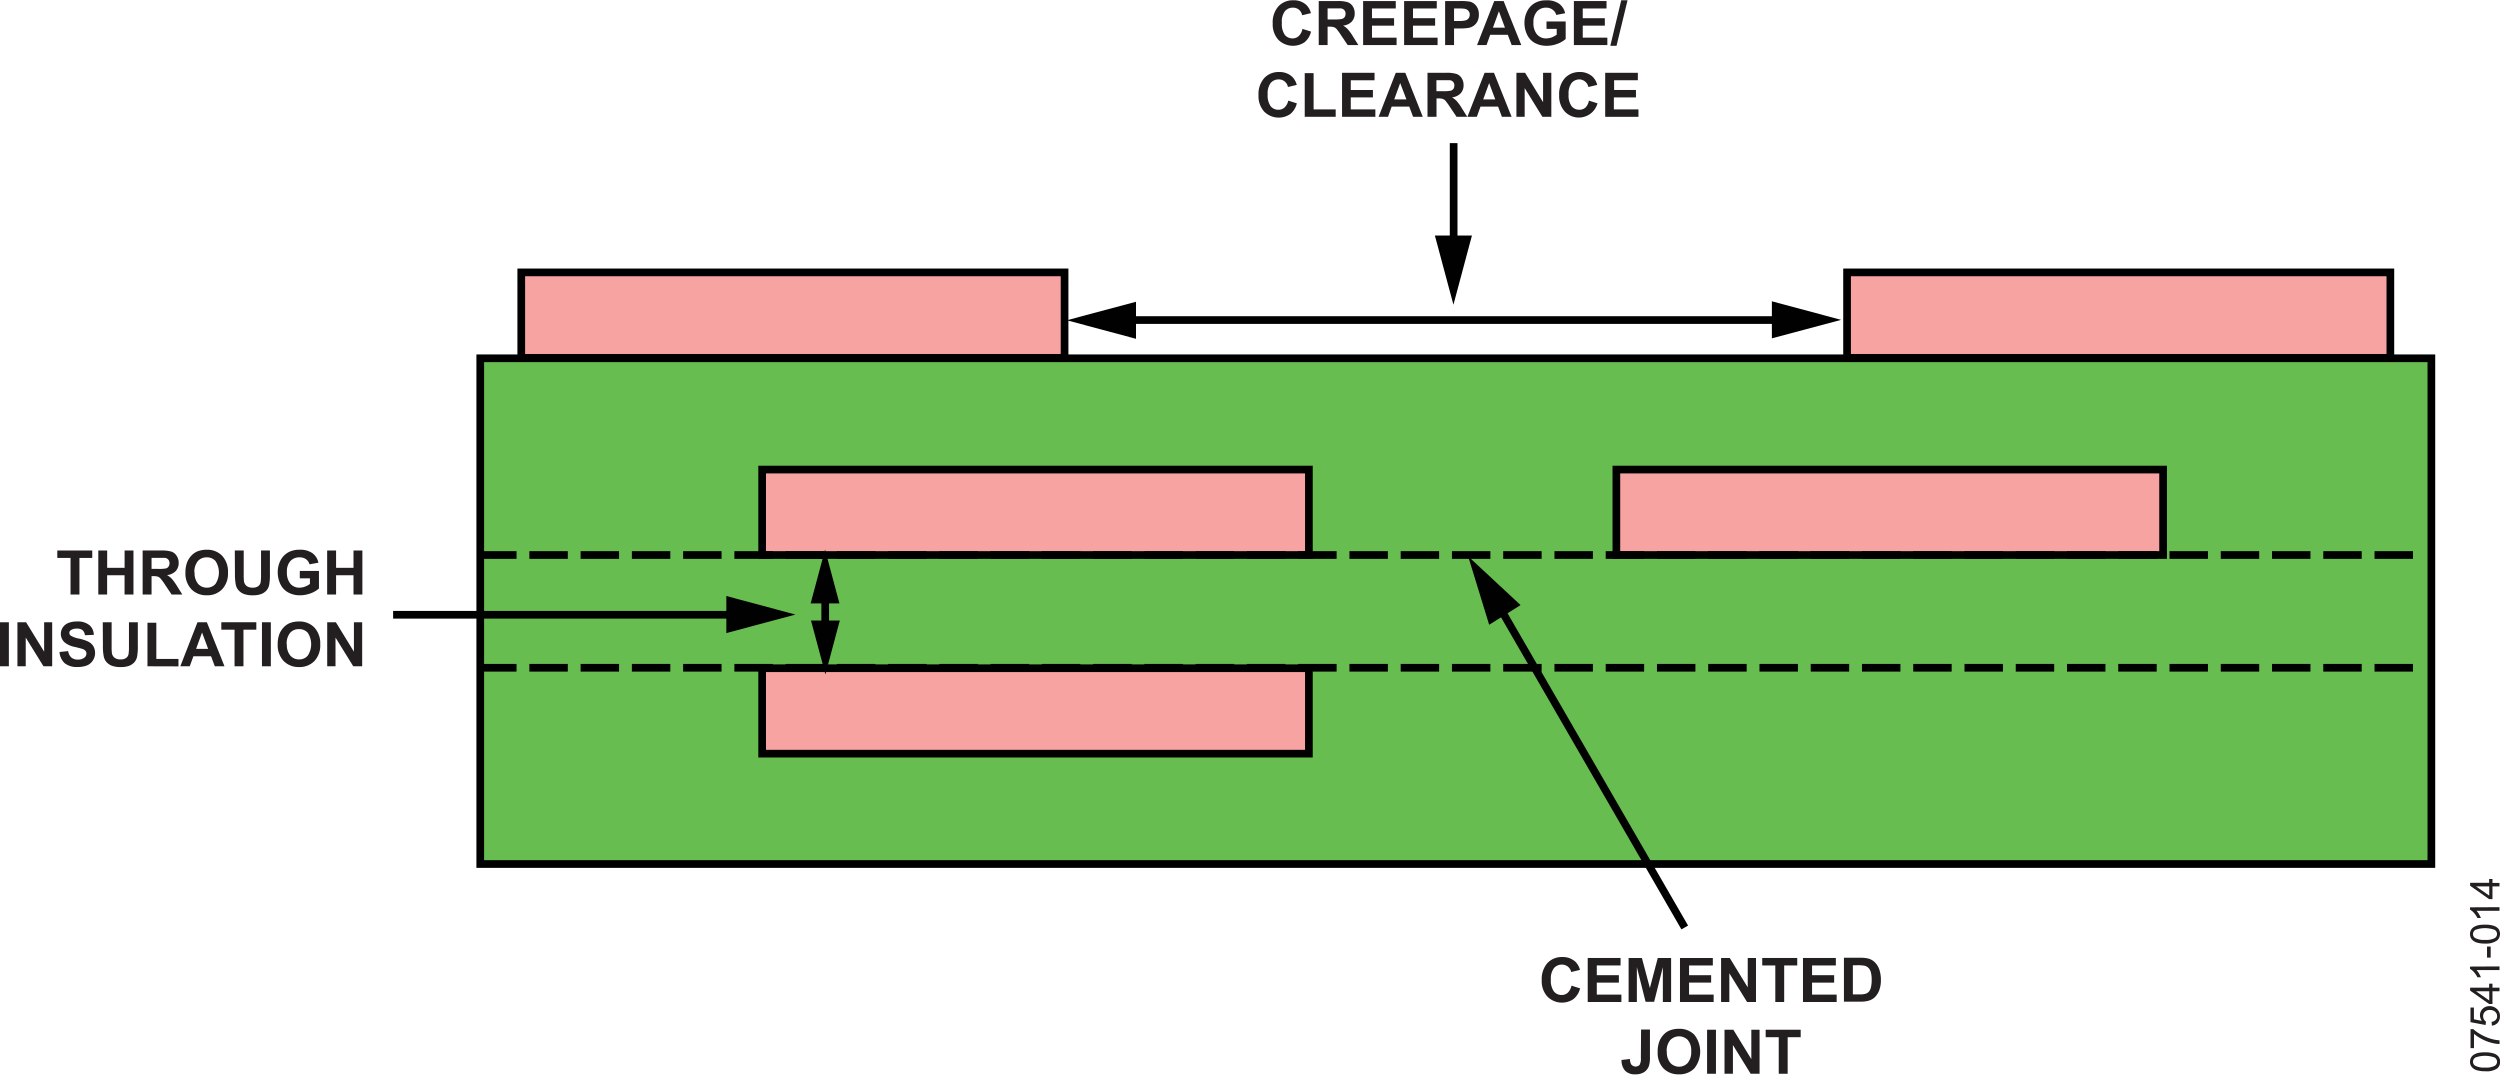 <svg id="e6a25fc8-7d85-48f5-b147-0ae85cd66a8b" data-name="Layer 2" xmlns="http://www.w3.org/2000/svg" width="6.77in" height="2.91in" viewBox="0 0 487.76 209.55"><title>07541-014</title><path d="M254.93,7.14l1.68.53a3.79,3.79,0,0,1-1.28,2.09,4.06,4.06,0,0,1-5.1-.49,4.48,4.48,0,0,1-1.1-3.19,4.68,4.68,0,0,1,1.11-3.33,3.81,3.81,0,0,1,2.91-1.19,3.58,3.58,0,0,1,2.56.93,3.48,3.48,0,0,1,.88,1.58l-1.72.41A1.77,1.77,0,0,0,253.06,3a2,2,0,0,0-1.55.69A3.37,3.37,0,0,0,250.92,6a3.62,3.62,0,0,0,.58,2.32A1.91,1.91,0,0,0,253,9a1.77,1.77,0,0,0,1.19-.44A2.51,2.51,0,0,0,254.93,7.14Z" transform="translate(-0.82 -1.56)" fill="#231f20"/><path d="M258.11,10.3V1.71h3.65a6.14,6.14,0,0,1,2,.23,2,2,0,0,1,1,.82,2.49,2.49,0,0,1,.37,1.35,2.29,2.29,0,0,1-.57,1.6,2.67,2.67,0,0,1-1.7.79,3.72,3.72,0,0,1,.93.73,8.73,8.73,0,0,1,1,1.39l1.05,1.68h-2.08L262.5,8.43a13.07,13.07,0,0,0-.91-1.27,1.37,1.37,0,0,0-.52-.35,2.74,2.74,0,0,0-.88-.1h-.35V10.3Zm1.73-5h1.28a6.47,6.47,0,0,0,1.56-.11,1,1,0,0,0,.49-.36,1.09,1.09,0,0,0,.17-.64,1,1,0,0,0-.23-.7,1.05,1.05,0,0,0-.65-.34c-.14,0-.56,0-1.27,0h-1.35Z" transform="translate(-0.82 -1.56)" fill="#231f20"/><path d="M266.77,10.3V1.71h6.37V3.16H268.5v1.9h4.31V6.51H268.5V8.85h4.8V10.3Z" transform="translate(-0.82 -1.56)" fill="#231f20"/><path d="M274.77,10.3V1.71h6.37V3.16H276.5v1.9h4.32V6.51H276.5V8.85h4.8V10.3Z" transform="translate(-0.82 -1.56)" fill="#231f20"/><path d="M282.77,10.3V1.71h2.79a10.83,10.83,0,0,1,2.06.12,2.27,2.27,0,0,1,1.24.85,2.67,2.67,0,0,1,.49,1.67,2.82,2.82,0,0,1-.28,1.33,2.44,2.44,0,0,1-.73.85,2.55,2.55,0,0,1-.9.4,10.07,10.07,0,0,1-1.8.13h-1.13V10.3Zm1.74-7.14V5.6h.95a4.43,4.43,0,0,0,1.37-.14,1.14,1.14,0,0,0,.54-.42,1.15,1.15,0,0,0,.2-.67,1.07,1.07,0,0,0-.28-.77,1.18,1.18,0,0,0-.7-.38,8,8,0,0,0-1.24-.06Z" transform="translate(-0.82 -1.56)" fill="#231f20"/><path d="M297.63,10.3h-1.88l-.75-2h-3.44l-.71,2H289l3.35-8.59h1.83Zm-3.19-3.4-1.18-3.19L292.1,6.9Z" transform="translate(-0.82 -1.56)" fill="#231f20"/><path d="M302.55,7.14V5.69h3.74V9.11a4.84,4.84,0,0,1-1.58.93,5.71,5.71,0,0,1-2.1.4,4.8,4.8,0,0,1-2.35-.56,3.62,3.62,0,0,1-1.5-1.62A5.16,5.16,0,0,1,298.25,6a4.87,4.87,0,0,1,.57-2.38A3.73,3.73,0,0,1,300.46,2a4.39,4.39,0,0,1,2.06-.43,4.08,4.08,0,0,1,2.5.67,3.09,3.09,0,0,1,1.16,1.85l-1.73.33a1.77,1.77,0,0,0-.68-1A2,2,0,0,0,302.52,3a2.36,2.36,0,0,0-1.81.72A3.08,3.08,0,0,0,300,5.9a3.4,3.4,0,0,0,.68,2.3A2.26,2.26,0,0,0,302.5,9a3.06,3.06,0,0,0,1.1-.21,4.42,4.42,0,0,0,.94-.52V7.14Z" transform="translate(-0.82 -1.56)" fill="#231f20"/><path d="M307.89,10.3V1.71h6.37V3.16h-4.64v1.9h4.31V6.51h-4.31V8.85h4.8V10.3Z" transform="translate(-0.82 -1.56)" fill="#231f20"/><path d="M315,10.44l2.13-8.88h1.23l-2.15,8.88Z" transform="translate(-0.82 -1.56)" fill="#231f20"/><path d="M252.16,21.14l1.68.53a3.8,3.8,0,0,1-1.29,2.09,4,4,0,0,1-5.09-.49,4.48,4.48,0,0,1-1.1-3.19,4.68,4.68,0,0,1,1.11-3.33,3.78,3.78,0,0,1,2.91-1.19,3.58,3.58,0,0,1,2.56.93,3.48,3.48,0,0,1,.88,1.58l-1.72.41A1.79,1.79,0,0,0,250.29,17a2,2,0,0,0-1.55.69,3.32,3.32,0,0,0-.59,2.22,3.62,3.62,0,0,0,.58,2.32,1.9,1.9,0,0,0,1.52.69,1.73,1.73,0,0,0,1.19-.44A2.52,2.52,0,0,0,252.16,21.14Z" transform="translate(-0.82 -1.56)" fill="#231f20"/><path d="M255.38,24.3V15.78h1.73v7.07h4.31V24.3Z" transform="translate(-0.82 -1.56)" fill="#231f20"/><path d="M262.66,24.3V15.71H269v1.45h-4.64v1.9h4.32v1.45h-4.32v2.34h4.8V24.3Z" transform="translate(-0.82 -1.56)" fill="#231f20"/><path d="M278.41,24.3h-1.89l-.75-2h-3.43l-.71,2h-1.84l3.35-8.59H275Zm-3.19-3.4L274,17.71l-1.16,3.19Z" transform="translate(-0.82 -1.56)" fill="#231f20"/><path d="M279.33,24.3V15.71H283a6.14,6.14,0,0,1,2,.23,2,2,0,0,1,1,.82,2.49,2.49,0,0,1,.37,1.35,2.29,2.29,0,0,1-.57,1.6,2.67,2.67,0,0,1-1.7.79,3.72,3.72,0,0,1,.93.73,9.43,9.43,0,0,1,1,1.39l1.05,1.68H285l-1.25-1.87a15.18,15.18,0,0,0-.91-1.27,1.32,1.32,0,0,0-.53-.35,2.63,2.63,0,0,0-.87-.1h-.35V24.3Zm1.74-5h1.28a6.59,6.59,0,0,0,1.56-.11,1,1,0,0,0,.49-.36,1.17,1.17,0,0,0,.17-.64,1,1,0,0,0-.23-.7,1.05,1.05,0,0,0-.65-.34c-.14,0-.56,0-1.27,0h-1.35Z" transform="translate(-0.82 -1.56)" fill="#231f20"/><path d="M295.74,24.3h-1.89l-.75-2h-3.43l-.71,2h-1.84l3.35-8.59h1.83Zm-3.19-3.4-1.19-3.19L290.2,20.9Z" transform="translate(-0.82 -1.56)" fill="#231f20"/><path d="M296.68,24.3V15.71h1.69l3.51,5.73V15.71h1.61V24.3h-1.74l-3.46-5.61V24.3Z" transform="translate(-0.82 -1.56)" fill="#231f20"/><path d="M310.82,21.14l1.68.53a3.78,3.78,0,0,1-6.38,1.6,4.48,4.48,0,0,1-1.1-3.19,4.68,4.68,0,0,1,1.11-3.33A3.81,3.81,0,0,1,309,15.56a3.57,3.57,0,0,1,2.56.93,3.39,3.39,0,0,1,.88,1.58l-1.72.41a1.83,1.83,0,0,0-.63-1.05A1.8,1.8,0,0,0,309,17a2,2,0,0,0-1.55.69,3.37,3.37,0,0,0-.59,2.22,3.55,3.55,0,0,0,.59,2.32,1.89,1.89,0,0,0,1.52.69,1.75,1.75,0,0,0,1.19-.44A2.51,2.51,0,0,0,310.82,21.14Z" transform="translate(-0.82 -1.56)" fill="#231f20"/><path d="M314,24.3V15.71h6.37v1.45h-4.63v1.9H320v1.45h-4.31v2.34h4.8V24.3Z" transform="translate(-0.82 -1.56)" fill="#231f20"/><path d="M307.42,193.81l1.68.53a3.8,3.8,0,0,1-1.29,2.09,4,4,0,0,1-5.09-.49,4.44,4.44,0,0,1-1.1-3.2,4.73,4.73,0,0,1,1.1-3.33,3.81,3.81,0,0,1,2.92-1.18,3.58,3.58,0,0,1,2.56.93,3.43,3.43,0,0,1,.88,1.58l-1.72.41a1.79,1.79,0,0,0-1.81-1.44,1.94,1.94,0,0,0-1.55.69,3.31,3.31,0,0,0-.6,2.22,3.61,3.61,0,0,0,.59,2.32,1.9,1.9,0,0,0,1.52.69,1.75,1.75,0,0,0,1.19-.44A2.62,2.62,0,0,0,307.42,193.81Z" transform="translate(-0.82 -1.56)" fill="#231f20"/><path d="M310.59,197v-8.59H317v1.46h-4.64v1.9h4.31v1.45h-4.31v2.34h4.8V197Z" transform="translate(-0.82 -1.56)" fill="#231f20"/><path d="M318.57,197v-8.59h2.59l1.56,5.86,1.54-5.86h2.6V197h-1.61V190.2l-1.7,6.76h-1.67l-1.7-6.76V197Z" transform="translate(-0.82 -1.56)" fill="#231f20"/><path d="M328.59,197v-8.59H335v1.46h-4.64v1.9h4.31v1.45h-4.31v2.34h4.8V197Z" transform="translate(-0.82 -1.56)" fill="#231f20"/><path d="M336.61,197v-8.59h1.69l3.51,5.74v-5.74h1.61V197h-1.74l-3.46-5.6V197Z" transform="translate(-0.82 -1.56)" fill="#231f20"/><path d="M347.19,197v-7.13h-2.55v-1.46h6.83v1.46h-2.55V197Z" transform="translate(-0.82 -1.56)" fill="#231f20"/><path d="M352.59,197v-8.59H359v1.46h-4.64v1.9h4.31v1.45h-4.31v2.34h4.8V197Z" transform="translate(-0.82 -1.56)" fill="#231f20"/><path d="M360.58,188.37h3.17a6.16,6.16,0,0,1,1.64.17,2.83,2.83,0,0,1,1.29.79,3.64,3.64,0,0,1,.82,1.39,6.27,6.27,0,0,1,.29,2,5.52,5.52,0,0,1-.27,1.83,3.78,3.78,0,0,1-.92,1.52,3,3,0,0,1-1.22.68,5.24,5.24,0,0,1-1.53.18h-3.27Zm1.74,1.46v5.69h1.29a4.27,4.27,0,0,0,1.05-.09,1.65,1.65,0,0,0,.7-.35,1.85,1.85,0,0,0,.46-.83,6,6,0,0,0,.17-1.58,5.34,5.34,0,0,0-.17-1.52,2,2,0,0,0-.49-.84,1.68,1.68,0,0,0-.81-.4,7.36,7.36,0,0,0-1.42-.08Z" transform="translate(-0.82 -1.56)" fill="#231f20"/><path d="M321,202.37h1.73v5.44a5.36,5.36,0,0,1-.19,1.64,2.38,2.38,0,0,1-.91,1.21,3.07,3.07,0,0,1-1.75.45,2.62,2.62,0,0,1-2-.71,3,3,0,0,1-.69-2.09l1.64-.19a2.36,2.36,0,0,0,.21,1,1.09,1.09,0,0,0,1.68.14,2.62,2.62,0,0,0,.24-1.38Z" transform="translate(-0.82 -1.56)" fill="#231f20"/><path d="M324.24,206.72a5.48,5.48,0,0,1,.39-2.2,4.31,4.31,0,0,1,.8-1.18,3.23,3.23,0,0,1,1.11-.77,4.71,4.71,0,0,1,1.86-.34,4,4,0,0,1,3,1.17,5.28,5.28,0,0,1,0,6.54,4,4,0,0,1-3,1.17,4.05,4.05,0,0,1-3.05-1.17A4.45,4.45,0,0,1,324.24,206.72Zm1.79-.06a3.19,3.19,0,0,0,.67,2.21,2.31,2.31,0,0,0,3.42,0,3.29,3.29,0,0,0,.66-2.24,3.16,3.16,0,0,0-.65-2.2,2.39,2.39,0,0,0-3.44,0A3.25,3.25,0,0,0,326,206.66Z" transform="translate(-0.82 -1.56)" fill="#231f20"/><path d="M333.88,211v-8.59h1.73V211Z" transform="translate(-0.82 -1.56)" fill="#231f20"/><path d="M337.28,211v-8.59H339l3.51,5.74v-5.74h1.61V211h-1.74l-3.46-5.6V211Z" transform="translate(-0.82 -1.56)" fill="#231f20"/><path d="M347.86,211v-7.13h-2.55v-1.46h6.83v1.46H349.6V211Z" transform="translate(-0.82 -1.56)" fill="#231f20"/><path d="M485.66,210.51a5.23,5.23,0,0,1-1.64-.21,2.05,2.05,0,0,1-.95-.62,1.55,1.55,0,0,1-.34-1,1.67,1.67,0,0,1,.19-.81,1.52,1.52,0,0,1,.53-.57,3,3,0,0,1,.85-.36,6.15,6.15,0,0,1,1.36-.12,5.48,5.48,0,0,1,1.62.2,2.08,2.08,0,0,1,1,.62,1.73,1.73,0,0,1-.26,2.34A3.73,3.73,0,0,1,485.66,210.51Zm0-.72a3.56,3.56,0,0,0,1.87-.33.94.94,0,0,0,0-1.63,5.49,5.49,0,0,0-3.75,0,1,1,0,0,0-.47.82.9.9,0,0,0,.41.77A3.57,3.57,0,0,0,485.66,209.79Z" transform="translate(-0.82 -1.56)" fill="#231f20"/><path d="M483.5,206h-.67v-3.7h.55a7.87,7.87,0,0,0,1.54,1.08,9.23,9.23,0,0,0,2,.83,7.45,7.45,0,0,0,1.57.27v.72a6.55,6.55,0,0,1-1.63-.26,8.38,8.38,0,0,1-1.85-.73,8.15,8.15,0,0,1-1.5-1Z" transform="translate(-0.82 -1.56)" fill="#231f20"/><path d="M487,201.61l-.06-.74a1.29,1.29,0,0,0,.81-.38,1,1,0,0,0,.27-.72,1.15,1.15,0,0,0-.38-.86,1.49,1.49,0,0,0-1-.35,1.29,1.29,0,0,0-1,.34,1.17,1.17,0,0,0-.35.88,1.3,1.3,0,0,0,.16.62,1.27,1.27,0,0,0,.4.43l-.09.66-2.94-.56v-2.85h.67v2.29l1.54.31a1.89,1.89,0,0,1-.36-1.08,1.74,1.74,0,0,1,.52-1.27,1.86,1.86,0,0,1,1.34-.52,2.09,2.09,0,0,1,1.34.46,1.8,1.8,0,0,1,.7,1.5,1.88,1.88,0,0,1-.44,1.28A1.71,1.71,0,0,1,487,201.61Z" transform="translate(-0.82 -1.56)" fill="#231f20"/><path d="M488.48,194.91h-1.37v2.48h-.65l-3.71-2.61v-.57h3.71v-.78h.65v.78h1.37Zm-2,0h-2.58l2.58,1.79Z" transform="translate(-0.82 -1.56)" fill="#231f20"/><path d="M488.48,190.06v.71H484a3.76,3.76,0,0,1,.48.66,4.61,4.61,0,0,1,.37.74h-.68a4.69,4.69,0,0,0-.67-1,2.72,2.72,0,0,0-.77-.62v-.46Z" transform="translate(-0.82 -1.56)" fill="#231f20"/><path d="M486.76,188.34h-.71v-2.16h.71Z" transform="translate(-0.82 -1.56)" fill="#231f20"/><path d="M485.66,185.6a5.23,5.23,0,0,1-1.64-.21,2.05,2.05,0,0,1-.95-.62,1.55,1.55,0,0,1-.34-1,1.67,1.67,0,0,1,.19-.81,1.52,1.52,0,0,1,.53-.57,3,3,0,0,1,.85-.36,6.15,6.15,0,0,1,1.36-.12,5.48,5.48,0,0,1,1.62.2,2.08,2.08,0,0,1,1,.62A1.73,1.73,0,0,1,488,185,3.73,3.73,0,0,1,485.66,185.6Zm0-.72a3.56,3.56,0,0,0,1.87-.33.94.94,0,0,0,0-1.63,5.49,5.49,0,0,0-3.75,0,1,1,0,0,0-.47.82.9.9,0,0,0,.41.77A3.57,3.57,0,0,0,485.66,184.88Z" transform="translate(-0.82 -1.56)" fill="#231f20"/><path d="M488.48,178.5v.71H484a3.42,3.42,0,0,1,.48.66,4.23,4.23,0,0,1,.37.74h-.68a4.46,4.46,0,0,0-.67-1,2.72,2.72,0,0,0-.77-.62v-.46Z" transform="translate(-0.82 -1.56)" fill="#231f20"/><path d="M488.48,174.45h-1.37v2.48h-.65l-3.71-2.61v-.58h3.71V173h.65v.77h1.37Zm-2,0h-2.58l2.58,1.79Z" transform="translate(-0.82 -1.56)" fill="#231f20"/><path d="M14.58,117.5v-7.14H12v-1.45h6.82v1.45H16.32v7.14Z" transform="translate(-0.82 -1.56)" fill="#231f20"/><path d="M20,117.5v-8.59h1.73v3.38h3.4v-3.38h1.73v8.59H25.12v-3.76h-3.4v3.76Z" transform="translate(-0.82 -1.56)" fill="#231f20"/><path d="M28.65,117.5v-8.59H32.3a6.34,6.34,0,0,1,2,.23,2,2,0,0,1,1,.83,2.45,2.45,0,0,1,.38,1.35,2.31,2.31,0,0,1-.57,1.6,2.75,2.75,0,0,1-1.7.79,4.16,4.16,0,0,1,.93.72,11,11,0,0,1,1,1.39l1.05,1.68H34.3l-1.25-1.87a10.94,10.94,0,0,0-.92-1.26,1.32,1.32,0,0,0-.52-.36,2.93,2.93,0,0,0-.87-.1h-.35v3.59Zm1.74-5h1.28a6.82,6.82,0,0,0,1.56-.1.85.85,0,0,0,.48-.37,1.08,1.08,0,0,0,.18-.64,1.05,1.05,0,0,0-.23-.7,1.08,1.08,0,0,0-.65-.34c-.14,0-.57,0-1.27,0H30.39Z" transform="translate(-0.82 -1.56)" fill="#231f20"/><path d="M37,113.26a5.45,5.45,0,0,1,.39-2.2,4.31,4.31,0,0,1,.8-1.18,3.41,3.41,0,0,1,1.11-.78,4.9,4.9,0,0,1,1.86-.34,4,4,0,0,1,3,1.18,4.53,4.53,0,0,1,1.14,3.28,4.47,4.47,0,0,1-1.13,3.25,4,4,0,0,1-3,1.18,4.05,4.05,0,0,1-3-1.17A4.45,4.45,0,0,1,37,113.26Zm1.79-.06a3.21,3.21,0,0,0,.67,2.21,2.2,2.2,0,0,0,1.71.75,2.16,2.16,0,0,0,1.7-.74,4.08,4.08,0,0,0,0-4.45,2.19,2.19,0,0,0-1.72-.72,2.22,2.22,0,0,0-1.73.73A3.29,3.29,0,0,0,38.75,113.2Z" transform="translate(-0.82 -1.56)" fill="#231f20"/><path d="M46.63,108.91h1.74v4.65a10.44,10.44,0,0,0,.06,1.44,1.45,1.45,0,0,0,.53.85,1.87,1.87,0,0,0,1.15.31,1.75,1.75,0,0,0,1.11-.3,1.19,1.19,0,0,0,.45-.74,9.62,9.62,0,0,0,.08-1.46v-4.75h1.73v4.51a11.18,11.18,0,0,1-.14,2.19,2.46,2.46,0,0,1-.51,1.08,2.76,2.76,0,0,1-1,.7,4.45,4.45,0,0,1-1.65.26,4.69,4.69,0,0,1-1.86-.29,2.61,2.61,0,0,1-1-.74,2.34,2.34,0,0,1-.49-1,10.66,10.66,0,0,1-.17-2.18Z" transform="translate(-0.82 -1.56)" fill="#231f20"/><path d="M59.31,114.34V112.9h3.74v3.42a4.84,4.84,0,0,1-1.58.93,5.93,5.93,0,0,1-2.1.4,4.67,4.67,0,0,1-2.35-.57,3.57,3.57,0,0,1-1.5-1.62,5.15,5.15,0,0,1-.51-2.28,4.91,4.91,0,0,1,.57-2.39,3.78,3.78,0,0,1,1.64-1.6,4.52,4.52,0,0,1,2.06-.43,4.08,4.08,0,0,1,2.5.68,3,3,0,0,1,1.16,1.85l-1.73.32a1.86,1.86,0,0,0-.68-1,2.08,2.08,0,0,0-1.25-.36,2.36,2.36,0,0,0-1.81.72,3,3,0,0,0-.67,2.14,3.37,3.37,0,0,0,.68,2.29,2.26,2.26,0,0,0,1.78.76,3,3,0,0,0,1.09-.21,3.37,3.37,0,0,0,.94-.52v-1.09Z" transform="translate(-0.82 -1.56)" fill="#231f20"/><path d="M64.65,117.5v-8.59h1.74v3.38h3.4v-3.38h1.73v8.59H69.79v-3.76h-3.4v3.76Z" transform="translate(-0.82 -1.56)" fill="#231f20"/><path d="M.82,131.5v-8.59H2.55v8.59Z" transform="translate(-0.82 -1.56)" fill="#231f20"/><path d="M4.22,131.5v-8.59H5.91l3.52,5.74v-5.74H11v8.59H9.3l-3.46-5.6v5.6Z" transform="translate(-0.82 -1.56)" fill="#231f20"/><path d="M12.43,128.71l1.69-.17a2.06,2.06,0,0,0,.62,1.25,1.85,1.85,0,0,0,1.26.4,1.91,1.91,0,0,0,1.26-.36,1,1,0,0,0,.42-.83.76.76,0,0,0-.18-.51,1.32,1.32,0,0,0-.62-.38c-.2-.07-.67-.19-1.39-.37a4.58,4.58,0,0,1-2-.85,2.23,2.23,0,0,1-.8-1.73,2.2,2.2,0,0,1,.38-1.23,2.28,2.28,0,0,1,1.07-.87,4.29,4.29,0,0,1,1.69-.3,3.61,3.61,0,0,1,2.43.71,2.52,2.52,0,0,1,.86,1.9l-1.73.07a1.51,1.51,0,0,0-.48-1,1.76,1.76,0,0,0-1.1-.29,2,2,0,0,0-1.18.31.61.61,0,0,0-.28.53.65.65,0,0,0,.26.52,4.43,4.43,0,0,0,1.59.58,8.16,8.16,0,0,1,1.88.62,2.42,2.42,0,0,1,.95.87,2.65,2.65,0,0,1,.34,1.37,2.56,2.56,0,0,1-.41,1.38,2.5,2.5,0,0,1-1.16,1,4.88,4.88,0,0,1-1.87.31,3.71,3.71,0,0,1-2.5-.75A3.26,3.26,0,0,1,12.43,128.71Z" transform="translate(-0.82 -1.56)" fill="#231f20"/><path d="M20.87,122.91H22.6v4.65a10.44,10.44,0,0,0,.06,1.44,1.5,1.5,0,0,0,.53.85,1.89,1.89,0,0,0,1.15.31,1.75,1.75,0,0,0,1.11-.3,1.19,1.19,0,0,0,.45-.74,8.44,8.44,0,0,0,.08-1.46v-4.75h1.73v4.51a11.18,11.18,0,0,1-.14,2.19,2.46,2.46,0,0,1-.51,1.08,2.76,2.76,0,0,1-1,.7,4.45,4.45,0,0,1-1.65.26,4.69,4.69,0,0,1-1.86-.29,2.61,2.61,0,0,1-1-.74,2.31,2.31,0,0,1-.48-1,10,10,0,0,1-.17-2.18Z" transform="translate(-0.82 -1.56)" fill="#231f20"/><path d="M29.59,131.5V123h1.73v7.07h4.32v1.45Z" transform="translate(-0.82 -1.56)" fill="#231f20"/><path d="M44.62,131.5H42.73L42,129.55H38.55l-.71,1.95H36l3.35-8.59h1.83Zm-3.19-3.4-1.19-3.19-1.16,3.19Z" transform="translate(-0.82 -1.56)" fill="#231f20"/><path d="M46.58,131.5v-7.14H44v-1.45h6.83v1.45H48.32v7.14Z" transform="translate(-0.82 -1.56)" fill="#231f20"/><path d="M51.93,131.5v-8.59h1.73v8.59Z" transform="translate(-0.82 -1.56)" fill="#231f20"/><path d="M55,127.26a5.45,5.45,0,0,1,.39-2.2,4.31,4.31,0,0,1,.8-1.18,3.41,3.41,0,0,1,1.11-.78,4.9,4.9,0,0,1,1.86-.34,4,4,0,0,1,3,1.18,4.53,4.53,0,0,1,1.14,3.28,4.47,4.47,0,0,1-1.13,3.25,4,4,0,0,1-3,1.18,4.05,4.05,0,0,1-3-1.17A4.45,4.45,0,0,1,55,127.26Zm1.79-.06a3.21,3.21,0,0,0,.67,2.21,2.2,2.2,0,0,0,1.71.75,2.16,2.16,0,0,0,1.7-.74,4.08,4.08,0,0,0,0-4.45,2.19,2.19,0,0,0-1.72-.72,2.22,2.22,0,0,0-1.73.73A3.29,3.29,0,0,0,56.75,127.2Z" transform="translate(-0.82 -1.56)" fill="#231f20"/><path d="M64.66,131.5v-8.59h1.69l3.52,5.74v-5.74h1.61v8.59H69.74l-3.46-5.6v5.6Z" transform="translate(-0.82 -1.56)" fill="#231f20"/><rect x="93.7" y="69.85" width="380.67" height="98.67" fill="#68bd51" stroke="#000" stroke-width="1.5"/><rect x="360.37" y="53.09" width="106" height="16.67" fill="#f7a3a1" stroke="#000" stroke-width="1.5"/><rect x="101.7" y="53.09" width="106" height="16.67" fill="#f7a3a1" stroke="#000" stroke-width="1.5"/><rect x="148.7" y="91.56" width="106.67" height="16.67" fill="#f7a3a1" stroke="#000" stroke-width="1.5"/><rect x="148.7" y="130.32" width="106.67" height="16.67" fill="#f7a3a1" stroke="#000" stroke-width="1.5"/><rect x="315.36" y="91.56" width="106.67" height="16.67" fill="#f7a3a1" stroke="#000" stroke-width="1.5"/><line x1="470.03" y1="108.23" x2="94.7" y2="108.23" fill="none" stroke="#000" stroke-linecap="square" stroke-width="1.5" stroke-dasharray="6 4"/><line x1="470.03" y1="130.23" x2="94.7" y2="130.23" fill="none" stroke="#000" stroke-linecap="square" stroke-width="1.5" stroke-dasharray="6 4"/><line x1="219.17" y1="62.39" x2="348.17" y2="62.39" fill="none" stroke="#010101" stroke-width="1.5"/><polygon points="345.7 65.96 359.2 62.35 345.7 58.73 345.7 65.96" fill="#010101"/><polygon points="221.64 58.82 208.14 62.43 221.64 66.05 221.64 58.82" fill="#010101"/><line x1="161" y1="115.75" x2="161" y2="122.94" fill="none" stroke="#010101" stroke-width="1.5"/><polygon points="158.23 121.02 161.04 131.52 163.85 121.02 158.23 121.02" fill="#010101"/><polygon points="163.78 117.67 160.97 107.17 158.16 117.67 163.78 117.67" fill="#010101"/><line x1="76.7" y1="119.89" x2="144.17" y2="119.89" fill="none" stroke="#010101" stroke-width="1.5"/><polygon points="141.71 123.46 155.2 119.85 141.71 116.23 141.71 123.46" fill="#010101"/><line x1="328.7" y1="180.9" x2="292.26" y2="117.86" fill="none" stroke="#010101" stroke-width="1.5"/><polygon points="290.54 121.84 286.44 108.48 296.67 118 290.54 121.84" fill="#010101"/><line x1="283.61" y1="27.87" x2="283.61" y2="48.37" fill="none" stroke="#010101" stroke-width="1.5"/><polygon points="287.18 45.9 283.57 59.4 279.95 45.9 287.18 45.9" fill="#010101"/></svg>